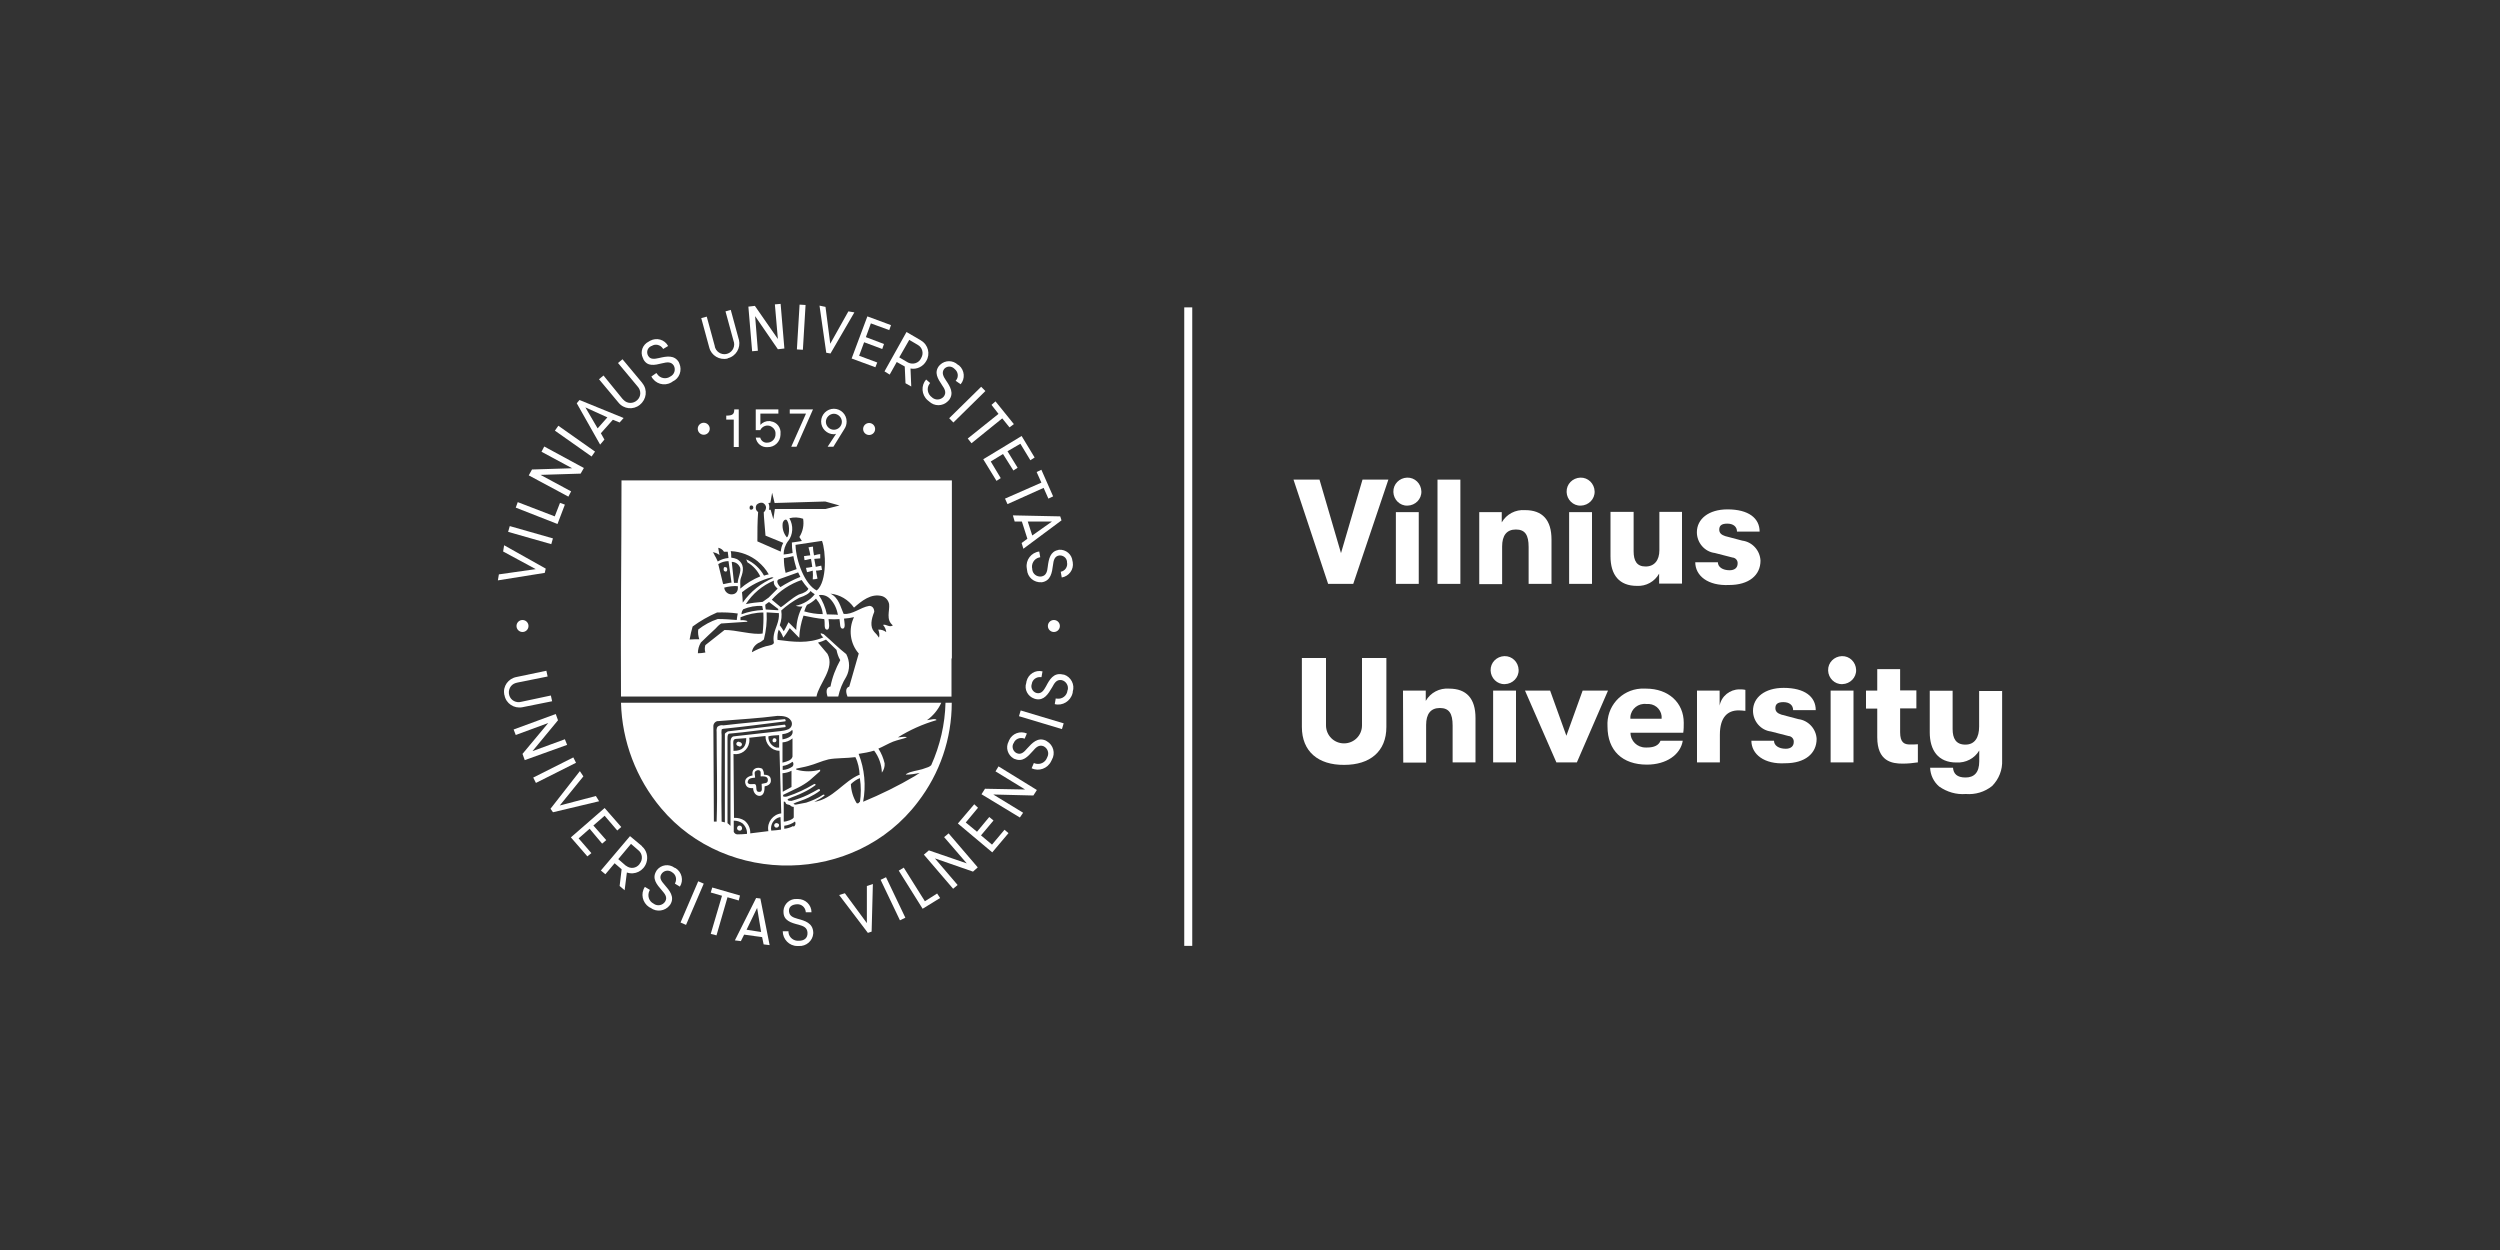 <?xml version="1.0" encoding="UTF-8"?>
<svg xmlns="http://www.w3.org/2000/svg" id="Layer_1" data-name="Layer 1" viewBox="0 0 200 100">
  <rect x="0" y="0" width="200" height="100" fill="#333333" stroke="none"/>
  <defs>
    <style>
      .cls-1 {
        fill: #fff;
      }
    </style>
  </defs>
  <g id="Layer_2" data-name="Layer 2">
    <g id="Layer_1-2" data-name="Layer 1-2">
      <g id="_Group_" data-name=" Group ">
        <g id="_Group_2" data-name=" Group 2">
          <path class="cls-1" d="m41.78,56.58l2.39-.48-.1-.46-2.35.5c-.42.12-.86-.1-.98-.52s.1-.86.52-.98c.06-.02.1-.02.16-.04l2.39-.48-.1-.46-2.39.5c-.66.12-1.1.74-.98,1.38,0,.02,0,.06.02.08.12.66.76,1.08,1.42.96-.02,0,0,0,0,0Z"></path>
        </g>
        <g id="_Group_3" data-name=" Group 3">
          <polygon class="cls-1" points="45.19 59.14 42.6 60.09 44.64 57.62 44.46 57.12 41.09 58.36 41.26 58.8 43.86 57.84 41.8 60.31 41.98 60.81 45.37 59.59 45.19 59.14"></polygon>
        </g>
        <g id="_Group_4" data-name=" Group 4">
          <rect class="cls-1" x="42.58" y="61.37" width="3.59" height=".48" transform="translate(-22.95 26.5) rotate(-26.69)"></rect>
        </g>
        <g id="_Group_5" data-name=" Group 5">
          <polygon class="cls-1" points="47.67 63.68 44.78 64.44 46.67 62.11 46.39 61.69 44.04 64.7 44.24 64.98 47.93 64.1 47.67 63.68"></polygon>
        </g>
        <g id="_Group_6" data-name=" Group 6">
          <polygon class="cls-1" points="47.17 66.3 48.17 67.49 48.5 67.21 47.47 66.04 48.37 65.26 49.38 66.44 49.7 66.16 48.37 64.64 45.67 66.99 46.99 68.51 47.31 68.25 46.29 67.07 47.17 66.3"></polygon>
        </g>
        <g id="_Group_7" data-name=" Group 7">
          <path class="cls-1" d="m51.36,67.69l-.96-.8-2.33,2.75.36.3.74-.88.56.48-.16,1.34.4.34.18-1.42c.64.22,1.34-.12,1.56-.78.16-.48.02-1-.36-1.32Zm-.2,1.44c-.26.34-.72.4-1.06.14-.02,0-.02-.02-.04-.02l-.6-.52,1.02-1.22.6.52c.32.26.36.74.1,1.06t-.02.04Z"></path>
        </g>
        <g id="_Group_8" data-name=" Group 8">
          <path class="cls-1" d="m53.95,69.41c-.44-.32-1.06-.24-1.4.2-.02.02-.04.06-.06.1-.34.58.04,1.04.46,1.52.22.26.48.54.26.9-.2.3-.6.38-.9.18-.02,0-.02-.02-.02-.02-.38-.18-.52-.64-.34-1.02.02-.02.04-.06.04-.08l-.4-.24c-.36.54-.2,1.26.34,1.62.04.02.08.04.12.06.48.36,1.16.26,1.52-.2.02-.02.04-.06.06-.08.36-.6-.06-1.1-.46-1.56-.24-.28-.46-.54-.26-.86.16-.26.5-.36.78-.2.02.02.04.02.06.04.32.18.42.56.26.88,0,.02-.02.02-.02.04l.4.24c.32-.5.16-1.16-.34-1.48-.04,0-.06-.02-.1-.04Z"></path>
        </g>
        <g id="_Group_9" data-name=" Group 9">
          <rect class="cls-1" x="53.57" y="72" width="3.59" height=".48" transform="translate(-32.85 94.63) rotate(-66.77)"></rect>
        </g>
        <g id="_Group_10" data-name=" Group 10">
          <polygon class="cls-1" points="59.2 71.64 56.98 71 56.86 71.4 57.76 71.66 56.86 74.71 57.32 74.83 58.2 71.78 59.1 72.04 59.2 71.64"></polygon>
        </g>
        <g id="_Group_11" data-name=" Group 11">
          <path class="cls-1" d="m60.49,71.84l-1.7,3.39.48.06.26-.52,1.44.2.12.58.48.06-.74-3.73-.34-.04Zm-.76,2.53l.84-1.74.32,1.93-1.16-.18Z"></path>
        </g>
        <g id="_Group_12" data-name=" Group 12">
          <path class="cls-1" d="m63.8,73.5c-.34-.1-.64-.2-.68-.58s.24-.56.64-.58c.36-.02.66.24.7.6v.04h.46c0-.6-.5-1.06-1.08-1.06h-.1c-.54-.04-1.02.38-1.06.92v.12c0,.68.58.86,1.22,1.02.34.1.68.2.7.64s-.28.64-.68.64c-.42.04-.8-.26-.84-.66v-.1h-.46c0,.64.52,1.18,1.16,1.18h.12c.6.04,1.12-.42,1.16-1v-.1c-.04-.74-.66-.92-1.26-1.08Z"></path>
        </g>
        <g id="_Group_13" data-name=" Group 13">
          <polygon class="cls-1" points="69.35 73.85 67.59 71.46 67.13 71.6 69.43 74.63 69.73 74.53 69.83 70.72 69.35 70.88 69.35 73.85"></polygon>
        </g>
        <g id="_Group_14" data-name=" Group 14">
          <rect class="cls-1" x="71.2" y="70.11" width=".48" height="3.59" transform="translate(-24.01 37.79) rotate(-25.52)"></rect>
        </g>
        <g id="_Group_15" data-name=" Group 15">
          <polygon class="cls-1" points="73.99 72.1 72.3 69.41 71.9 69.65 73.81 72.7 75.21 71.84 74.97 71.48 73.99 72.1"></polygon>
        </g>
        <g id="_Group_16" data-name=" Group 16">
          <polygon class="cls-1" points="75.53 66.97 77.34 69.07 74.31 68.03 73.91 68.37 76.25 71.1 76.61 70.8 74.79 68.67 77.84 69.73 78.22 69.39 75.89 66.67 75.53 66.97"></polygon>
        </g>
        <g id="_Group_17" data-name=" Group 17">
          <polygon class="cls-1" points="79.36 67.57 78.48 66.83 79.48 65.64 79.14 65.36 78.16 66.54 77.26 65.8 78.24 64.62 77.94 64.34 76.63 65.88 79.38 68.19 80.68 66.65 80.36 66.38 79.36 67.57"></polygon>
        </g>
        <g id="_Group_18" data-name=" Group 18">
          <polygon class="cls-1" points="79.64 61.71 82.01 63.16 78.8 63.1 78.52 63.54 81.59 65.4 81.85 65.02 79.46 63.56 82.67 63.64 82.95 63.2 79.88 61.31 79.64 61.71"></polygon>
        </g>
        <g id="_Group_19" data-name=" Group 19">
          <path class="cls-1" d="m83.65,59.24c-.64-.28-1.08.2-1.48.64-.24.28-.48.52-.82.38-.28-.12-.42-.46-.3-.74,0-.02.02-.04.04-.06.12-.34.5-.5.84-.38.02,0,.04.02.04.02l.18-.42c-.54-.24-1.18,0-1.42.54-.02.04-.02.06-.04.1-.26.48-.08,1.08.4,1.36.04.02.06.04.1.04.64.26,1.02-.18,1.44-.64.22-.26.48-.54.86-.38.32.16.46.54.3.86,0,.02-.02.02-.02.04-.14.4-.56.6-.96.48-.04-.02-.06-.02-.1-.04l-.18.42c.58.28,1.28.02,1.56-.56l.06-.12c.3-.52.12-1.18-.4-1.48-.04-.02-.08-.04-.1-.06Z"></path>
        </g>
        <g id="_Group_20" data-name=" Group 20">
          <rect class="cls-1" x="83.07" y="55.79" width=".48" height="3.59" transform="translate(4.21 120.83) rotate(-73.3)"></rect>
        </g>
        <g id="_Group_21" data-name=" Group 21">
          <path class="cls-1" d="m84.98,53.95c-.7-.14-1.02.42-1.3.96-.18.32-.36.6-.72.54-.3-.06-.5-.36-.44-.66,0-.02.02-.04.02-.06.04-.36.38-.6.72-.56h.06l.08-.46c-.58-.14-1.14.22-1.28.8,0,.04-.02.08-.02.12-.18.52.12,1.08.64,1.26.04.02.1.02.14.04.64.12.96-.38,1.3-.96.16-.3.34-.64.76-.56.34.08.56.44.48.78t-.02.04c-.04.42-.42.72-.84.66-.04,0-.06,0-.1-.02l-.08.46c.62.16,1.26-.24,1.42-.86.02-.04.02-.1.02-.14.18-.56-.14-1.18-.7-1.36-.06,0-.1,0-.14-.02Z"></path>
        </g>
        <g id="_Group_22" data-name=" Group 22">
          <path class="cls-1" d="m59.08,59.69c.08.06.18.04.24-.04.06-.08.04-.18-.04-.24-.02-.02-.06-.04-.1-.04-.08-.06-.18-.04-.24.04-.06.08-.04.18.04.24.04.02.08.04.1.04Z"></path>
        </g>
        <g id="_Group_23" data-name=" Group 23">
          <path class="cls-1" d="m76.15,52.67v-14.24h-26.43c0,5.74-.08,11.57-.04,17.29h15.64c.18-1.02,1.5-2.25.88-3.41l-.76-.9c.22-.06.44-.14.64-.24l.84.82c.06.28.14.56.3.82-.36.66-.64,1.36-.78,2.11-.28.06-.4.28-.24.8h.86c.12-.56.34-1.1.64-1.58.3-.56.3-1.24,0-1.81-.64-.5-1.14-1.02-1.81-1.6-.08,0-.14-.08-.22-.06-.08.02.12.28.2.32-1.22.52-2.41.36-3.67.2-.02-.28,0-.56.1-.82.16.18.28.4.36.64.2-.24.36-.5.52-.76l.76.78c.02-.6.14-1.22.34-1.78.54.12,1.1.22,1.66.28.08.32-.06.84.22.84s.14-.64.12-.84c.3.02.6.02.88,0,.06.3,0,.78.26.76s.12-.56.1-.8c.28-.02.54-.06.8-.12-.46.96-.32,2.11.38,2.91l-.76,2.65c-.26.08-.32.34-.14.8h8.32c0-.88,0-2.07,0-3.05Zm-14.52-12.45l.14-.8.2.82,4.05-.12,1.14.32-1.12.28h-4.05l-.12.82-.22-.76h-.14c.06-.18.04-.38-.04-.54l.16-.02Zm-2.17,8.52c.48-.2,1-.3,1.52-.26.02.1.04.2.06.32-.58.02-1.18.14-1.72.34,0-.16.06-.3.14-.4Zm-.1-1.36c.7-.56,1.5-.98,2.39-1.2.06,0,.08.04.14.04-1,.42-1.85,1.1-2.47,1.99-.02-.28-.02-.56-.06-.82h0Zm.3.96c.54-.84,1.32-1.5,2.25-1.89-.04.32.1.46.3.64l-.72.72-.48.34c-.44.04-.9.08-1.34.18Zm3.39-5.05c.4-.52.44-1.24.1-1.83.36-.1.74-.08,1.1.04.08.5-.02,1.02-.3,1.46l.2.32c-.2.04-.54.08-.8.12,0,.28.02.56.06.84-.24.06-.48.1-.72.12,0-.38.12-.76.36-1.08h0Zm-.1-.3c-.26-.3-.38-.7-.34-1.1,0-.12.12-.34.28-.32.28.14.32,1.26.06,1.42h0Zm.52,1.5c.06.36.16.7.26,1.04-.2.06-.6.22-.88.3-.1-.38-.14-.78-.14-1.18.28-.04.5-.1.76-.16h0Zm.38,1.3l.18.36c-.56.22-1.1.5-1.6.82-.16-.16-.38-.5-.14-.62l1.56-.56Zm-2.33,2.37l.74.56v.1l-1-.06c-.02-.12-.04-.24-.04-.38.1-.08.2-.16.3-.22h0Zm.22-.18c.64-.72,1.46-1.26,2.39-1.58.16.24.34.48.54.7-.08.18-.32.34-.76.46-.56.28-1.22.9-1.44,1.02l-.72-.6Zm1.89-4.39l2.13-.32c.3.78.44,3.25-.42,3.97-.94-.46-1.66-2.33-1.7-3.65h0Zm-2.65-3.37c.2.06.32.24.3.42-.02.14-.08.26-.18.34,0,.34.1,1.3.14,1.87l1.42.58c-.12.22-.18.46-.2.7l-1.87-.82c0-.78,0-1.56.06-2.35-.2-.12-.24-.38-.12-.58.12-.12.28-.18.44-.16Zm-.98.26c.06-.06.16-.06.22,0,.06.08.06.18,0,.24-.06.06-.16.08-.22.02l-.02-.02c-.02-.06-.02-.16.02-.24h0Zm.64,4.45c.34.28.64.62.86,1.02-.12.02-.26.06-.38.1-.32-.58-.82-1.04-1.42-1.3l.1.24c.44.26.8.66,1.02,1.12-.58.24-1.12.56-1.6.98.04-.28-.06-.56.06-.88.2-.54.3-1.1-.32-1.48-.14-.06-.3-.1-.46-.12,0-.16,0-.36-.04-.52.82.04,1.58.34,2.19.84h0Zm-1.62,1.7h-.3l-.18-1.68c.28,0,.52.16.64.4.18.28-.18.96-.16,1.28h0Zm-.5.92c-.3,0-.56-.24-.58-.54.36-.1.72-.14,1.08-.12.06.38-.12.66-.5.66h0Zm0-.94c-.14,0-.42.08-.64.12l-.04-.04-.38-1.56c.24-.16.54-.24.82-.24l.24,1.72Zm-1.06-2.79c.2.04.36.16.46.32h.3c.02.16.04.32.06.5-.3.02-.6.12-.86.28l-.14-.3c-.2-.32-.1-.26-.26-.44.2.02.38.1.54.22-.04-.22-.08-.38-.1-.58h0Zm-2.29,7.34c.06-.36.14-.7.24-1.04.6-.44,1.26-.82,1.95-1.12.56-.02,1.1,0,1.66.08-.04.18-.06.34-.08.52-.5-.04-.98-.08-1.52-.08-.56.18-1.1.48-1.56.84-.04.26,0,.52.08.78-.18,0-.54,0-.76.02h0Zm1.26.44c-.06.2-.06.4,0,.6-.2.04-.4.06-.6.06,0-.3.08-.6.24-.86.36-.36.82-.78,1.16-1.1.14-.16.28-.3.46-.42l2.09-.14v-.06c-.16-.06-.36-.08-.54-.06v-.24c.58-.24,1.2-.38,1.83-.38.02.56,0,1.12-.06,1.68-.76.14-2.17-.3-3.05-.28l-1.52,1.2Zm5.48-.82c-.04.2-.04.42,0,.62,0,.2-.38.24-.64.3-.4.12-.76.28-1.12.48.04-.32.24-.58.52-.74.16-.06.3-.16.44-.28.18-.7.26-1.44.22-2.17l.98.06c.06.66-.3,1.18-.4,1.72Zm2.29-2.27c-.32.58-.48,1.22-.5,1.89l-.62-.62c-.1.18-.24.5-.38.72-.06-.12-.2-.32-.32-.48.14-.38.18-.78.12-1.18.44-.4.92-.74,1.44-1.02.48-.16.8-.34.9-.54.1.1.22.18.34.26-.38.48-.92.8-1.52.92.16.06.36.08.54.06h0Zm.14.4c.06-.18.12-.36.22-.52.26-.12.52-.3.72-.5.3.36.5.78.54,1.24-.5,0-1-.08-1.48-.22h0Zm1.81.24c-.12-.56-.34-1.08-.64-1.54.34-.06.68.06.92.32.32.34.52.78.6,1.26-.14-.04-.64-.02-.88-.04h0Zm4.49.84c.14.16.24.36.26.58-.18-.14-.42-.22-.64-.2.08.2.12.44.06.64h0c-.1-.16-.24-.32-.38-.46-.36-.4-.24-1.02,0-1.6,0-.24-.12-.48-.4-.48-.72.12-1.34.72-2.05.64-.24-.52-.38-1.3-1.06-1.62.76.08,1.44.48,1.89,1.12.62-.54,1.36-1.16,2.25-.92.3.1.5.34.56.64.06.54-.28,1.24.3,1.7-.28.2-.54-.12-.78-.04h0Z"></path>
        </g>
        <g id="_Group_24" data-name=" Group 24">
          <path class="cls-1" d="m75.29,56.22h-25.61c.08,3.09,1.22,6.08,3.21,8.44,5.23,6.24,15.52,6.14,20.54-.5,1.76-2.29,2.71-5.07,2.71-7.94h-.5c-.04,1.72-.44,3.43-1.14,4.99-.1.1-.22.16-.36.2-.54.22-.82.2-1.38.38-.12.06-.26.1-.3.18.38,0,.76-.06,1.12-.14-.16.1-.3.2-.4.26-1.32.78-2.71,1.46-4.13,2.05.24-1.28.12-2.61-.36-3.83.42-.06.84-.14,1.24-.26.38.5.6,1.12.62,1.76.16-.22.24-.48.22-.74-.1-.42-.26-.82-.5-1.18.34-.14.82-.42,1.18-.56.36-.14.88-.24,1.1-.34-.14-.1-.52,0-.72,0,.96-.6,1.99-1.06,3.09-1.38-.04-.18-.58,0-.76,0,.48-.34.88-.82,1.14-1.38Zm-16.85,3.03v6.82c-.08-.08-.16-.16-.24-.22v-6.82c0-.2.04-.34.16-.34.6-.06,1.44-.14,2.15-.24s1.56-.18,2.31-.28c.06-.06.04-.12-.04-.2l-4.55.54c-.12.06-.24.16-.24.2v7.08l-.26-.06c-.04-2.13,0-4.61,0-6.92-.02-.14-.02-.3,0-.44.04-.08.26-.08.26-.08,1.58-.16,3.21-.38,4.81-.58.08,0,.06-.12,0-.18-1.56.16-3.43.32-4.93.5-.16-.04-.34,0-.48.12-.06.12-.08.26-.06.4,0,2.37.08,4.79,0,7.18h-.22c0-2.43-.04-5.52-.04-7.6-.02-.2.12-.4.32-.44h.06c1.95-.16,3.17-.22,4.75-.42.46,0,.86.04,1.08.38.14.22.08.52-.16.66-.02.02-.06.04-.08.04-.2.08-.4.12-.62.14l-3.73.42c-.14.02-.24.18-.24.34Zm3.89-.44v1h-.22c-.4-.12-.66-.5-.64-.9.24-.08.6-.08.86-.1h0Zm-3.67.64c0-.16,0-.32.22-.34l.82-.06c0,.68-.28,1.02-1.02,1.02,0-.2,0-.38-.02-.62h0Zm.34,7.3c-.14,0-.24-.08-.3-.2v-.9c.26,0,.5.08.7.22.24.22.38.52.36.84-.24.02-.5.04-.76.04h0Zm1.02-.08c.02-.4-.16-.78-.46-1.02-.24-.16-.54-.24-.84-.22l-.04-5.11c.6.1,1.16-.32,1.26-.92.02-.12.02-.26,0-.38l1.3-.14c-.02.62.46,1.16,1.08,1.18h.04l.14,5.01c-.66.08-1.14.7-1.04,1.36,0,.02,0,.04.02.06l-1.46.18Zm1.68-.22c-.1-.5.22-.98.7-1.08h.04s.04.98.04,1c-.24.04-.5.06-.78.08Zm.9-7.72c.3-.02.58-.14.78-.34.08.2,0,.42-.18.54s-.38.18-.6.22c0-.08-.04-.42,0-.42Zm0,.66c.3-.02.56-.12.8-.32v1.46c-.08.3-.42.38-.8.48v-1.62Zm0,1.89c.3-.04.56-.16.8-.34.1.1.1.26,0,.38-.22.16-.5.26-.78.28-.02-.1,0-.2,0-.3l-.02-.02Zm0,.58c.24-.02.5-.08.72-.2v1.3l-.7.38-.02-1.48Zm.1,2.27c.08,0,.12,0,.16.12s.2.1.34.16c.08.1.18.14.3.14v.82c0,.18-.64.38-.8.36v-1.6Zm.76,1.95c-.22.12-.46.2-.72.22v-.24c.32-.04.62-.16.86-.34.08.14.04.32-.1.42l-.04-.06Zm5.29-1.95c-.04.16-.14.16-.22.12-.28-.46-.44-.98-.46-1.52.2-.2.46-.38.72-.48.1.64.1,1.3,0,1.95l-.04-.06Zm0-2.15c-1.26.52-2.13,1.95-3.61,2.17.28-.14.56-.3.82-.5,0-.06,0-.08-.1-.08-.42.28-.88.48-1.36.64l-.84.16s-.14,0-.18-.08c.2-.12.86-.3,1.2-.48.32-.16.64-.34.92-.56,0-.06,0-.14-.12-.12-.28.16-.58.32-.86.46-.42.2-.86.36-1.3.48-.12,0-.28,0-.3-.08s0-.06.14-.12c.14-.08.74-.28,1.12-.48.34-.16.66-.36.96-.58,0-.08,0-.12-.12-.08-.68.4-1.38.74-2.13.98-.12.04-.24.04-.34,0v-.12l1.2-.58c.32-.16.64-.36.92-.58l.84-.74v-.12c-.62.18-1.28.18-1.91,0v-.08c.32-.08.64-.12.98-.22.54-.14,1.02-.38,1.6-.52.58-.12,1.42-.08,2.15-.18.22.44.32.94.34,1.44l-.04-.02Z"></path>
        </g>
        <g id="_Group_25" data-name=" Group 25">
          <path class="cls-1" d="m59.24,66.06c-.1-.04-.22,0-.26.12-.04.1,0,.22.12.26s.22,0,.26-.12c.02-.1-.02-.22-.12-.26Z"></path>
        </g>
        <g id="_Group_26" data-name=" Group 26">
          <path class="cls-1" d="m61.67,62.43c0-.36-.24-.44-.56-.46.02-.18-.04-.34-.14-.48-.4-.18-.88,0-.76.54-.22.04-.64.18-.6.56.06.36.24.48.64.46,0,.32.22.64.54.62.32-.04.38-.4.38-.76.24-.04.52-.18.5-.48Zm-.74.28c0,.28.1.64-.16.64-.38.04-.2-.42-.32-.58-.1-.14-.54.1-.64-.18.04-.38.36-.34.6-.38,0-.28-.18-.5.22-.6.32,0,.2.3.22.5.2,0,.58-.04.58.28s-.26.24-.5.32h0Z"></path>
        </g>
        <g id="_Group_27" data-name=" Group 27">
          <path class="cls-1" d="m65.4,46.29c-.04-.22-.1-.46-.12-.64.2,0,.34-.04.48-.06l-.06-.34c-.16.04-.2.04-.44.1-.04-.22-.08-.4-.12-.64l.48-.04v-.34c-.12,0-.36.06-.5.1-.04-.22-.08-.46-.08-.7-.08,0-.3.04-.36.06.06.22.12.42.14.64-.14,0-.28.04-.5.06l.04.32c.16,0,.42-.1.52-.1.04.26.08.44.1.64-.16.04-.32.06-.5.08l.08.34c.16-.02.3-.08.46-.12.02.24.02.46,0,.7.12,0,.26-.02.38-.06Z"></path>
        </g>
        <g id="_Group_28" data-name=" Group 28">
          <path class="cls-1" d="m62.23,65.88c-.08-.06-.2-.04-.26.04-.06.08-.04.2.04.26.02,0,.02.02.04.02.24.08.38-.26.18-.32Z"></path>
        </g>
        <g id="_Group_29" data-name=" Group 29">
          <path class="cls-1" d="m58.16,45.65c.04-.08.02-.2-.04-.26-.08,0-.12-.06-.2,0-.04.1-.04.2,0,.28.1.08.22.08.24-.02Z"></path>
        </g>
        <g id="_Group_30" data-name=" Group 30">
          <path class="cls-1" d="m61.91,59.38c.08.02.18-.02.2-.12.02-.08-.02-.18-.12-.2-.2-.06-.26.32-.08.32Z"></path>
        </g>
        <g id="_Group_31" data-name=" Group 31">
          <polygon class="cls-1" points="43.66 45.49 40.33 43.62 40.25 44.12 42.86 45.53 39.91 45.95 39.83 46.43 43.58 45.83 43.66 45.49"></polygon>
        </g>
        <g id="_Group_32" data-name=" Group 32">
          <rect class="cls-1" x="42.21" y="41.01" width=".48" height="3.59" transform="translate(-10.36 71.9) rotate(-74.09)"></rect>
        </g>
        <g id="_Group_33" data-name=" Group 33">
          <polygon class="cls-1" points="45.19 40.37 44.8 40.23 44.38 41.31 41.42 40.17 41.26 40.61 44.6 41.92 45.19 40.37"></polygon>
        </g>
        <g id="_Group_34" data-name=" Group 34">
          <polygon class="cls-1" points="45.69 39.31 43.24 37.99 46.45 37.89 46.71 37.44 43.54 35.72 43.32 36.14 45.77 37.46 42.56 37.56 42.3 38.03 45.47 39.73 45.69 39.31"></polygon>
        </g>
        <g id="_Group_35" data-name=" Group 35">
          <rect class="cls-1" x="45.75" y="33.49" width=".48" height="3.59" transform="translate(-9.34 52.55) rotate(-54.82)"></rect>
        </g>
        <g id="_Group_36" data-name=" Group 36">
          <path class="cls-1" d="m48.35,35.16l-.28-.5.96-1.08.54.22.32-.36-3.53-1.44-.22.26,1.87,3.31.34-.4Zm-1.52-2.57l1.76.8-.78.88-.98-1.68Z"></path>
        </g>
        <g id="_Group_37" data-name=" Group 37">
          <path class="cls-1" d="m51.2,32.37c.52-.42.62-1.18.2-1.7-.02-.02-.02-.04-.04-.06l-1.56-1.87-.36.3,1.56,1.87c.3.32.3.8-.02,1.1s-.8.3-1.1-.02c-.02-.02-.06-.06-.08-.08l-1.52-1.87-.36.3,1.56,1.87c.42.52,1.18.6,1.7.18,0,0,.02,0,.02-.02Z"></path>
        </g>
        <g id="_Group_38" data-name=" Group 38">
          <path class="cls-1" d="m52.99,29.06c.34-.08.7-.16.92.2.16.32.04.7-.28.86h0c-.34.24-.82.16-1.06-.2-.02-.02-.04-.06-.06-.08l-.4.28c.3.58,1.02.8,1.58.48.04-.02.08-.04.12-.08.54-.24.78-.88.54-1.44-.02-.04-.04-.06-.04-.1-.36-.6-.98-.48-1.58-.34-.36.08-.7.14-.88-.18-.16-.28-.06-.62.22-.76.02-.02.04-.02.06-.02.3-.2.7-.1.9.2,0,.02.02.02.02.04l.4-.24c-.28-.52-.92-.7-1.44-.42-.04.02-.06.04-.1.06-.5.24-.72.82-.48,1.32.02.04.04.06.04.1.32.6.88.48,1.52.32Z"></path>
        </g>
        <g id="_Group_39" data-name=" Group 39">
          <path class="cls-1" d="m58.22,28.66c.66-.16,1.04-.82.9-1.46,0-.02-.02-.04-.02-.06l-.64-2.35-.42.12.64,2.35c.16.4-.04.86-.44,1.02s-.86-.04-1.02-.44c-.02-.06-.04-.1-.04-.16l-.64-2.35-.44.12.64,2.35c.16.64.82,1.04,1.48.88t0-.02Z"></path>
        </g>
        <g id="_Group_40" data-name=" Group 40">
          <polygon class="cls-1" points="60.63 28.06 60.41 25.29 62.23 27.94 62.75 27.88 62.45 24.31 61.99 24.35 62.23 27.12 60.39 24.47 59.87 24.53 60.17 28.1 60.63 28.06"></polygon>
        </g>
        <g id="_Group_41" data-name=" Group 41">
          <rect class="cls-1" x="62.31" y="25.93" width="3.59" height=".48" transform="translate(34.14 88.6) rotate(-86.57)"></rect>
        </g>
        <g id="_Group_42" data-name=" Group 42">
          <polygon class="cls-1" points="66.44 28.28 68.35 24.99 67.87 24.91 66.42 27.5 66.04 24.55 65.56 24.45 66.1 28.22 66.44 28.28"></polygon>
        </g>
        <g id="_Group_43" data-name=" Group 43">
          <polygon class="cls-1" points="70.03 29.38 70.18 29 68.73 28.46 69.13 27.38 70.58 27.92 70.72 27.52 69.27 26.97 69.67 25.87 71.14 26.41 71.28 26.01 69.39 25.31 68.13 28.68 70.03 29.38"></polygon>
        </g>
        <g id="_Group_44" data-name=" Group 44">
          <path class="cls-1" d="m71.18,29.96l.56-1,.64.36.06,1.34.46.26-.06-1.44c.5.1,1.02-.16,1.26-.6.34-.56.16-1.3-.42-1.64-.02-.02-.04-.02-.06-.04l-1.1-.64-1.76,3.15.42.26Zm1.56-2.77l.68.4c.36.2.5.66.28,1.04,0,.02-.02.02-.02.04-.18.38-.64.52-1.02.34-.02,0-.02-.02-.04-.02l-.68-.4.8-1.4Z"></path>
        </g>
        <g id="_Group_45" data-name=" Group 45">
          <path class="cls-1" d="m74.09,30.36c-.42.48-.38,1.22.12,1.66.04.02.06.06.1.08.42.42,1.1.42,1.52,0,.02-.02.04-.06.08-.08.44-.56.1-1.1-.24-1.6-.2-.3-.36-.6-.14-.9.2-.24.56-.26.8-.04l.04.04c.28.22.34.62.12.9l-.04.04.4.28c.38-.44.32-1.12-.12-1.5-.02-.02-.06-.04-.1-.06-.4-.38-1.02-.38-1.42,0-.02.02-.04.06-.08.08-.42.54-.12,1.02.24,1.56.2.28.38.6.12.92-.24.26-.64.3-.92.06l-.02-.02c-.34-.24-.44-.72-.2-1.06.02-.02.04-.06.06-.08l-.32-.28Z"></path>
        </g>
        <g id="_Group_46" data-name=" Group 46">
          <rect class="cls-1" x="75.59" y="32.13" width="3.59" height=".48" transform="translate(-.49 63.55) rotate(-44.52)"></rect>
        </g>
        <g id="_Group_47" data-name=" Group 47">
          <polygon class="cls-1" points="77.42 35.08 77.72 35.46 80.18 33.47 80.76 34.19 81.11 33.93 79.64 32.11 79.32 32.39 79.88 33.11 77.42 35.08"></polygon>
        </g>
        <g id="_Group_48" data-name=" Group 48">
          <polygon class="cls-1" points="79.72 38.47 80.06 38.25 79.26 36.92 80.24 36.32 81.07 37.64 81.41 37.42 80.6 36.1 81.63 35.5 82.43 36.82 82.77 36.6 81.73 34.88 78.66 36.74 79.72 38.47"></polygon>
        </g>
        <g id="_Group_49" data-name=" Group 49">
          <polygon class="cls-1" points="80.4 39.89 80.6 40.33 83.49 39.03 83.87 39.89 84.25 39.71 83.31 37.58 82.93 37.76 83.31 38.61 80.4 39.89"></polygon>
        </g>
        <g id="_Group_50" data-name=" Group 50">
          <path class="cls-1" d="m81.17,41.72h.58l.44,1.38-.46.34.14.46,3.05-2.27-.1-.32-3.79-.08.14.48Zm2.99,0l-1.58,1.12-.36-1.12h1.95Z"></path>
        </g>
        <g id="_Group_51" data-name=" Group 51">
          <path class="cls-1" d="m84.66,44c-.64.12-.76.7-.84,1.34-.04.34-.1.72-.52.78-.36.04-.68-.2-.72-.56v-.04c-.1-.4.14-.82.54-.92.04,0,.06-.02.1-.02l-.08-.46c-.64.08-1.1.68-1,1.32,0,.04.02.08.02.14.04.6.56,1.04,1.16,1h.04c.7-.12.8-.76.88-1.38.04-.36.12-.7.48-.76.3-.04.6.16.64.48v.06c.08.36-.16.7-.5.76h0l.08.46c.58-.1.98-.64.88-1.22,0-.02,0-.04-.02-.08-.04-.54-.52-.96-1.08-.92,0,0-.04,0-.06.02Z"></path>
        </g>
        <g id="_Group_52" data-name=" Group 52">
          <path class="cls-1" d="m59.1,35.74v-2.99h-.36c0,.36-.1.5-.64.5v.32h.6v2.19h.4v-.02Z"></path>
        </g>
        <g id="_Group_53" data-name=" Group 53">
          <polygon class="cls-1" points="63.3 35.74 63.72 35.74 65.04 32.75 63.18 32.75 63.18 33.09 64.48 33.09 63.3 35.74"></polygon>
        </g>
        <g id="_Group_54" data-name=" Group 54">
          <path class="cls-1" d="m66.67,35.74l.88-1.42c.12-.18.18-.38.18-.6,0-.56-.46-1.02-1.02-1.02s-1.02.46-1.02,1.02.46,1.02,1.02,1.02h0c.06,0,.12-.02.18-.04l-.68,1.04h.46Zm.04-1.36c-.36,0-.64-.3-.64-.64s.3-.64.64-.64.64.3.64.64-.28.64-.64.64Z"></path>
        </g>
        <g id="_Group_55" data-name=" Group 55">
          <circle class="cls-1" cx="56.3" cy="34.3" r=".48"></circle>
        </g>
        <g id="_Group_56" data-name=" Group 56">
          <circle class="cls-1" cx="69.53" cy="34.32" r=".48"></circle>
        </g>
        <g id="_Group_57" data-name=" Group 57">
          <circle class="cls-1" cx="41.8" cy="50.08" r=".48"></circle>
        </g>
        <g id="_Group_58" data-name=" Group 58">
          <circle class="cls-1" cx="84.31" cy="50.08" r=".48"></circle>
        </g>
        <path class="cls-1" d="m61.53,33.69c-.26-.02-.52.1-.7.3v-.9h1.44v-.34h-1.81v1.66h.36c.16-.32.54-.46.86-.3.22.12.38.34.36.6.02.36-.24.66-.6.7h-.04c-.26.04-.52-.14-.58-.4h-.36c.06.46.48.8.94.76.56.02,1.02-.42,1.04-.98v-.08c.06-.48-.28-.94-.76-1-.06-.02-.1-.04-.16-.02Z"></path>
      </g>
      <g id="_Group_59" data-name=" Group 59">
        <rect class="cls-1" x="94.74" y="24.59" width=".64" height="51.08"></rect>
      </g>
      <g id="_Group_60" data-name=" Group 60">
        <path class="cls-1" d="m103.49,38.37h2.07l1.72,5.88,1.72-5.88h2.07l-2.81,8.34h-2.01l-2.77-8.34Z"></path>
        <path class="cls-1" d="m111.47,39.35c-.02-.62.48-1.12,1.1-1.14s1.12.48,1.14,1.1-.48,1.12-1.1,1.14h-.02c-.6.02-1.1-.48-1.12-1.08v-.02Zm.2,1.62h1.83v5.74h-1.83v-5.74Z"></path>
        <path class="cls-1" d="m115,38.37h1.83v8.34h-1.83v-8.34Z"></path>
        <path class="cls-1" d="m118.31,40.97h1.83v.82c.38-.66,1.1-1.04,1.87-.98,1.38,0,2.11.78,2.11,2.35v3.55h-1.83v-2.95c0-.96-.28-1.4-1.02-1.4s-1.1.48-1.1,1.36v3.01h-1.83v-5.76h-.02Z"></path>
        <path class="cls-1" d="m125.33,39.35c-.02-.62.48-1.12,1.1-1.14s1.12.48,1.14,1.1-.48,1.12-1.1,1.14h-.02c-.6.02-1.1-.48-1.12-1.08v-.02Zm.2,1.62h1.83v5.74h-1.83v-5.74Z"></path>
        <path class="cls-1" d="m128.84,44.5v-3.55h1.85v3.15c0,.78.26,1.22.96,1.22s1.1-.5,1.1-1.3v-3.07h1.81v5.74h-1.83v-.8c-.36.64-1.04,1.02-1.78.98-1.4,0-2.11-.86-2.11-2.37Z"></path>
        <path class="cls-1" d="m135.62,44.98h1.81c0,.38.38.64.94.64.4,0,.64-.2.64-.54.02-.24-.16-.46-.42-.48l-1.4-.36c-.82-.1-1.44-.82-1.44-1.66,0-1.06.94-1.83,2.45-1.83,1.68,0,2.57.7,2.57,1.78h-1.81c0-.4-.3-.64-.78-.64s-.64.18-.64.48c0,.28.18.42.48.52l1.36.36c.8.1,1.42.78,1.46,1.6,0,1.18-.94,1.95-2.51,1.95-1.7.08-2.71-.74-2.71-1.83Z"></path>
        <path class="cls-1" d="m104.15,58.16v-5.52h1.93v5.39c0,.8.64,1.44,1.44,1.44s1.44-.64,1.44-1.44h0v-5.39h1.95v5.52c0,1.95-1.3,3.03-3.37,3.03-2.09.02-3.39-1.08-3.39-3.03Z"></path>
        <path class="cls-1" d="m112.23,55.25h1.83v.82c.38-.66,1.1-1.04,1.87-.98,1.38,0,2.11.78,2.11,2.35v3.55h-1.83v-2.95c0-.96-.28-1.4-1.02-1.4s-1.1.48-1.1,1.36v3.01h-1.83l-.02-5.76h0Z"></path>
        <path class="cls-1" d="m119.25,53.63c-.02-.62.48-1.12,1.1-1.14s1.12.48,1.14,1.1-.48,1.12-1.1,1.14h-.02c-.6.02-1.1-.48-1.12-1.08v-.02Zm.2,1.62h1.83v5.74h-1.83v-5.74Z"></path>
        <path class="cls-1" d="m122,55.25h2.01l1.3,3.61,1.3-3.61h2.03l-2.49,5.74h-1.64l-2.51-5.74Z"></path>
        <path class="cls-1" d="m134.67,58.62h-4.23c0,.66.54,1.18,1.2,1.18h.14c.56,0,.92-.18,1.06-.54h1.78c-.18,1.12-1.32,1.91-2.87,1.91-1.95,0-3.15-1.12-3.15-3.05-.1-1.58,1.08-2.93,2.67-3.03h.42c1.78,0,3.01,1.12,3.01,2.73,0,.26,0,.54-.04.8Zm-1.74-1.12c.06-.6-.4-1.14-1-1.18h-.22c-.64-.08-1.22.38-1.28,1.02v.16h2.51Z"></path>
        <path class="cls-1" d="m135.74,55.25h1.83v1.2c.14-.76.82-1.3,1.58-1.3.16,0,.32,0,.48.04v1.68c-.18-.02-.36-.04-.54-.04-.88,0-1.5.54-1.5,1.95v2.21h-1.83v-5.74h-.02Z"></path>
        <path class="cls-1" d="m140.11,59.26h1.81c0,.38.38.64.94.64.4,0,.64-.2.64-.54.02-.24-.16-.46-.42-.48l-1.4-.36c-.82-.1-1.44-.82-1.44-1.66,0-1.06.94-1.83,2.45-1.83,1.68,0,2.57.7,2.57,1.78h-1.81c0-.4-.3-.64-.78-.64s-.64.18-.64.48c0,.28.18.42.48.52l1.36.36c.8.1,1.42.78,1.46,1.58,0,1.18-.94,1.95-2.51,1.95-1.68.1-2.71-.72-2.71-1.81Z"></path>
        <path class="cls-1" d="m146.25,53.63c-.02-.62.48-1.12,1.1-1.14s1.12.48,1.14,1.1c.02.62-.48,1.12-1.1,1.14h-.02c-.6.02-1.1-.48-1.12-1.08t0-.02Zm.2,1.62h1.83v5.74h-1.83v-5.74Z"></path>
        <path class="cls-1" d="m153.43,59.55v1.44c-.4.06-.8.1-1.22.1-.86,0-2.03-.18-2.03-2.11v-2.29h-.9v-1.44h.9v-1.72h1.83v1.7h1.3v1.44h-1.3v1.91c0,.84.34.98.8.98.2,0,.4,0,.62-.02Z"></path>
        <path class="cls-1" d="m160.17,55.25v5.56c.04.78-.26,1.52-.8,2.07-.6.48-1.34.7-2.11.64-.76.06-1.5-.16-2.13-.6-.44-.38-.7-.92-.72-1.5h1.83c.04.48.32.78,1,.78s1.1-.38,1.1-1.3v-.86c-.38.64-1.08,1-1.83.96-1.46,0-2.13-.98-2.13-2.41v-3.33h1.83v3.07c0,.74.26,1.24,1.02,1.24s1.1-.58,1.1-1.44v-2.85h1.83v-.02Z"></path>
      </g>
    </g>
  </g>
</svg>
